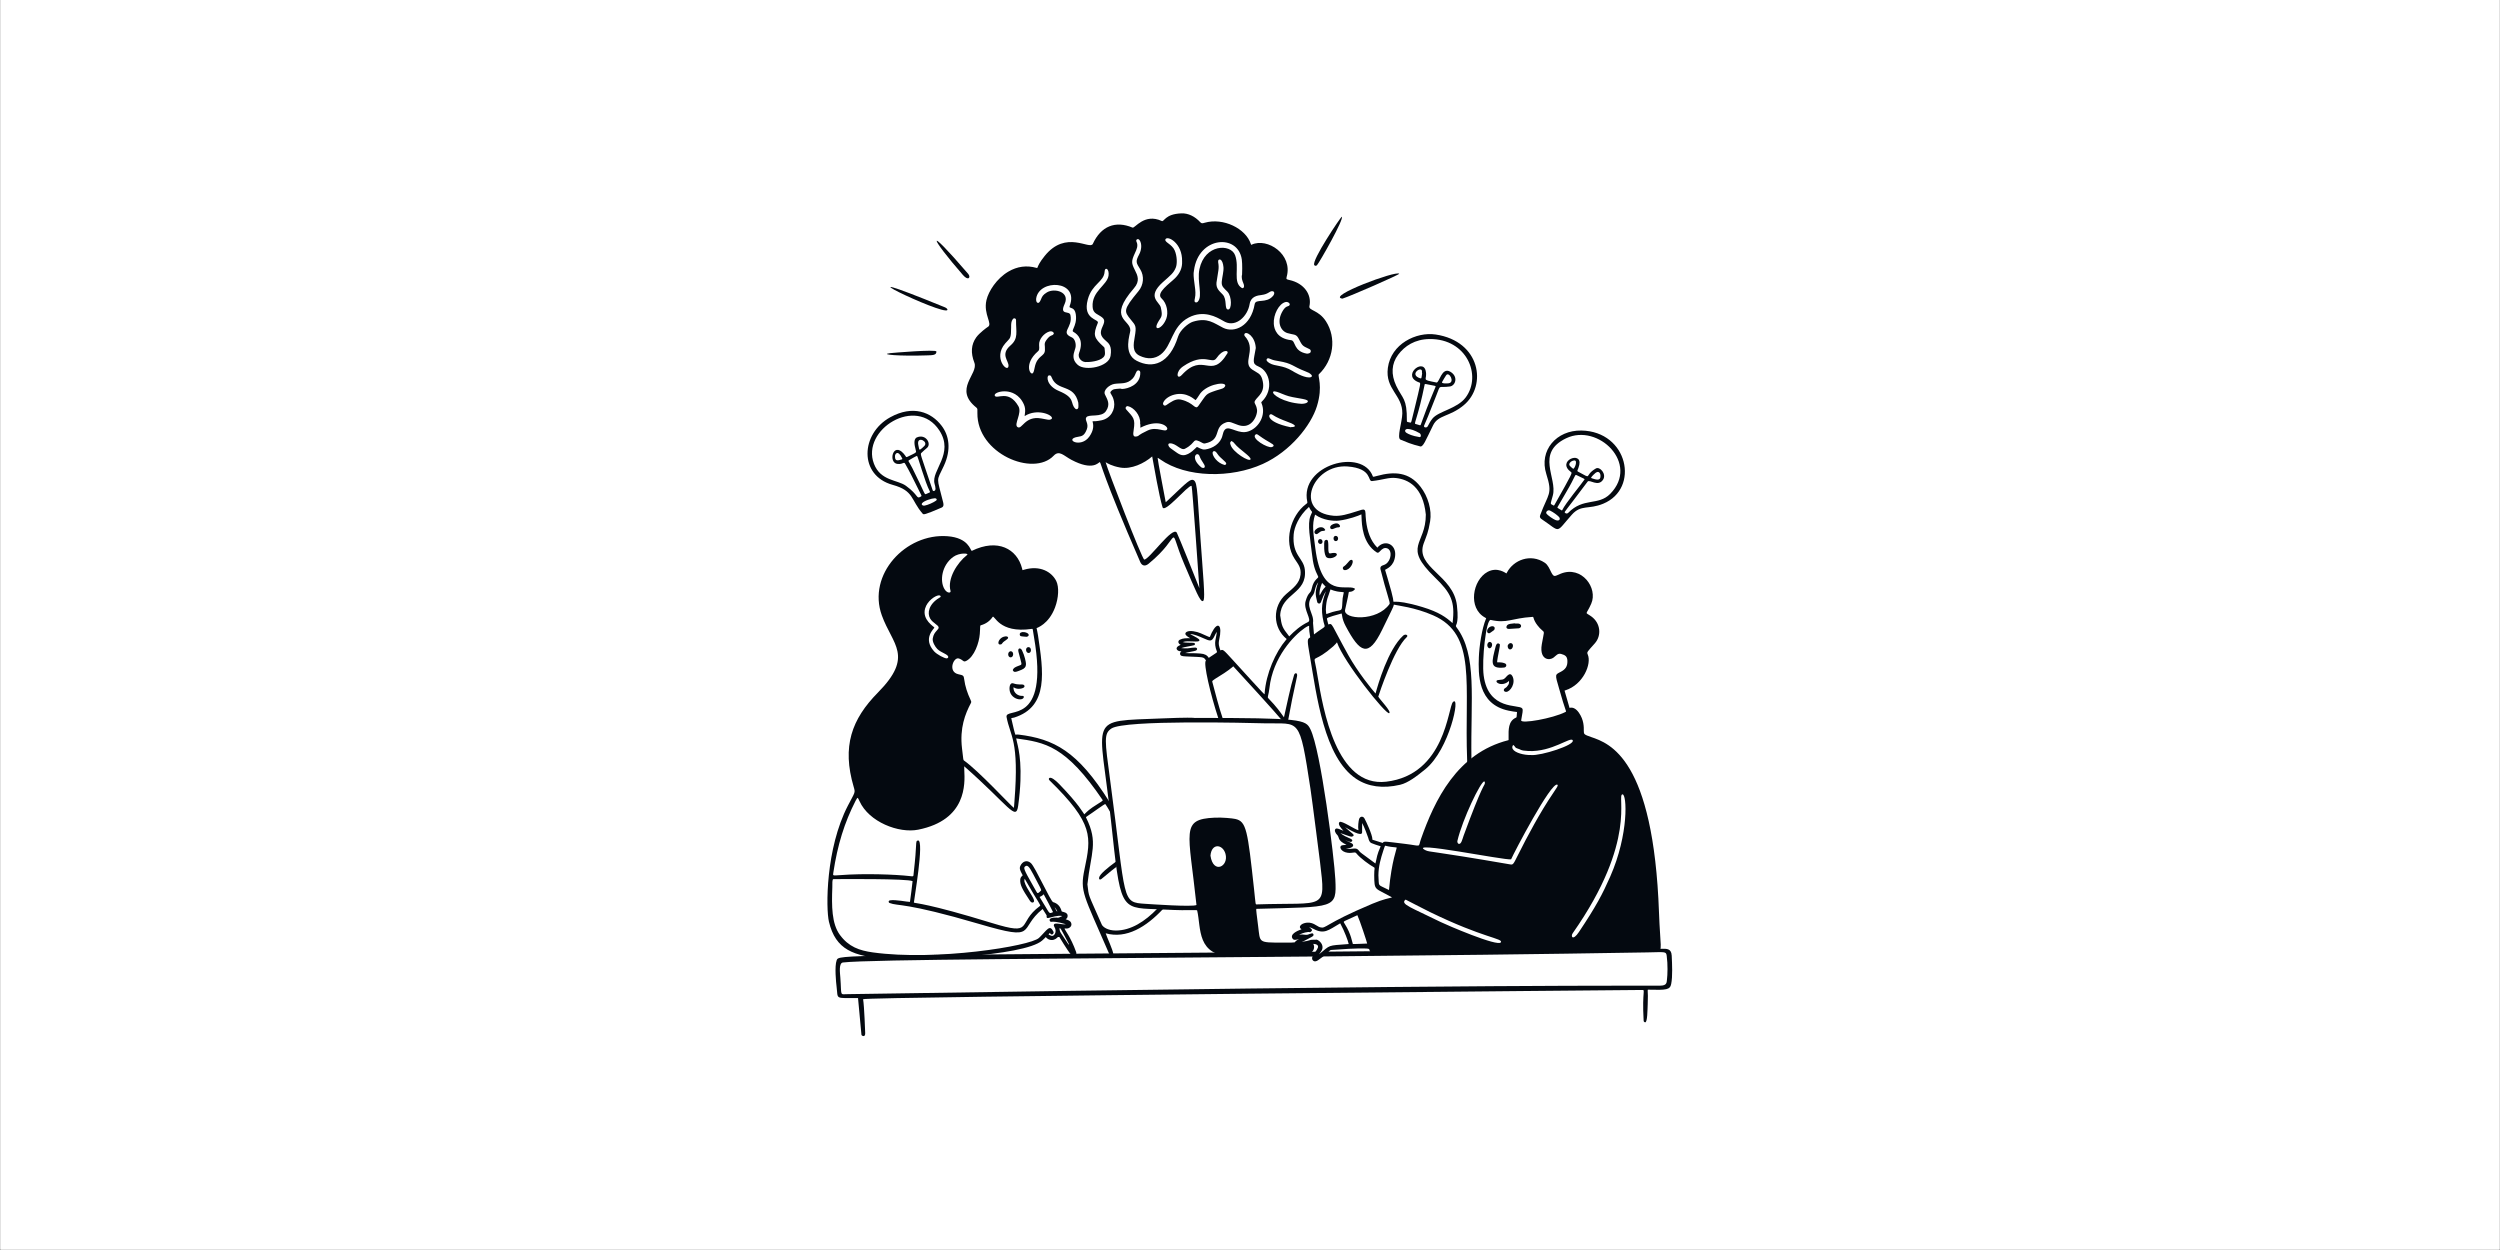 <svg version="1.2" preserveAspectRatio="xMidYMid meet" height="3456" viewBox="0 0 5184 2592" zoomAndPan="magnify" width="6912" xmlns:xlink="http://www.w3.org/1999/xlink" xmlns="http://www.w3.org/2000/svg"><rect x="0" y="0" width="5184" height="2592" fill="#808080" stroke="none"/><g id="4478ece393"><path d="M 1 0 L 5183 0 L 5183 2591 L 1 2591 Z M 1 0" style="stroke:none;fill-rule:nonzero;fill:#ffffff;fill-opacity:1;"></path><path d="M 1 0 L 5183 0 L 5183 2591 L 1 2591 Z M 1 0" style="stroke:none;fill-rule:nonzero;fill:#ffffff;fill-opacity:1;"></path><path d="M 2783.738 619.23 C 2799.023 614.688 2902.801 569.188 2901.438 567.641 C 2895.098 560.473 2748.93 615.211 2783.738 619.23 Z M 2783.738 619.23" style="stroke:none;fill-rule:nonzero;fill:#040910;fill-opacity:1;"></path><path d="M 2782.293 449.402 C 2781 448.684 2718.375 541.285 2725.367 549.836 C 2726.805 551.594 2729.227 551.641 2730.996 549.727 C 2736.148 544.152 2788.105 452.617 2782.293 449.402 Z M 2782.293 449.402" style="stroke:none;fill-rule:nonzero;fill:#040910;fill-opacity:1;"></path><path d="M 1959.344 637.234 C 1705.648 533.531 1957.676 655.754 1964.402 642.773 C 1965.562 640.523 1961.168 637.98 1959.344 637.234 Z M 1959.344 637.234" style="stroke:none;fill-rule:nonzero;fill:#040910;fill-opacity:1;"></path><path d="M 1996.891 570.422 C 2008.188 583.359 2013.652 574.891 2007.652 567.918 C 1915.301 460.445 1929.305 493 1996.891 570.422 Z M 1996.891 570.422" style="stroke:none;fill-rule:nonzero;fill:#040910;fill-opacity:1;"></path><path d="M 1845.902 732.277 C 1821.762 735.262 1866.582 738.789 1921.516 736.93 C 1933.012 736.543 1942.234 736.891 1941.691 728.867 C 1941.371 724.086 1851.277 731.602 1845.902 732.277 Z M 1845.902 732.277" style="stroke:none;fill-rule:nonzero;fill:#040910;fill-opacity:1;"></path><path d="M 1952.566 882.875 C 1967.879 902.98 1973.113 931.848 1957.09 966.18 C 1941.066 1000.508 1942.109 986.246 1955.836 1042.082 C 1956.996 1046.809 1956.832 1050.688 1952.309 1052.641 C 1916.648 1068.012 1915.074 1067.32 1913.215 1065.172 C 1888.207 1036.445 1895.641 1017.691 1851.137 1005.438 C 1780.312 985.941 1784.336 899.176 1846.098 865.184 C 1893.023 839.367 1930.914 854.449 1952.566 882.875 Z M 1812.254 961.727 C 1826.004 997.633 1860.824 994.512 1878.559 1007.355 C 1905.582 1026.926 1899.641 1035.449 1909.168 1029.855 C 1910.992 1028.785 1911.16 1028.27 1910.145 1026.234 C 1887.773 981.426 1888.012 981.215 1877.086 961.867 C 1874.016 956.438 1873.48 963.082 1861.355 962.051 C 1841.141 960.328 1851.285 915.371 1873.594 940.344 C 1879.648 947.113 1877.895 949.121 1881.961 947.113 C 1901.316 937.531 1900.535 939.266 1898.645 932.215 C 1896.414 923.867 1893.457 910.34 1901.355 906.961 C 1919.91 899.027 1932.461 920.809 1921.902 929 C 1918.043 931.996 1914.66 935.578 1910.957 938.805 C 1907.594 941.734 1908.172 939.68 1933.215 1014.32 C 1933.844 1016.184 1934.285 1018.035 1935.227 1018.109 C 1942.238 1018.652 1939.73 1009.762 1937.879 1002.969 C 1930.398 975.484 1979.398 941.105 1947.812 892.551 C 1900.277 819.473 1785.102 890.809 1812.246 961.719 Z M 1901.574 945.188 C 1898.285 946.238 1886.363 953.434 1886.105 953.59 C 1881.629 956.219 1884.023 955.047 1891.719 970.406 C 1919.109 1025.062 1916.484 1026.039 1920.363 1024.402 C 1928.113 1021.129 1929.281 1021.184 1927.984 1018.734 C 1917.754 999.285 1904.305 948.773 1901.566 945.199 Z M 1903.73 918.625 C 1903.234 918.719 1905.812 930.586 1905.852 930.77 C 1906.625 934.438 1909.961 931.23 1916.484 924.992 C 1925.801 916.09 1903.73 904.406 1903.73 918.625 Z M 1938.496 1033.172 C 1931.871 1033.375 1916.059 1038.352 1912.172 1043.344 C 1909.664 1046.559 1913.352 1049.086 1917.074 1048.477 C 1923.762 1047.371 1936.129 1041.805 1940.938 1038.168 C 1943.887 1035.938 1941.867 1033.062 1938.504 1033.172 Z M 1855.883 947.051 C 1855.883 956.652 1861.68 955.25 1870.266 952.531 C 1870.969 952.312 1871.355 951.664 1870.91 950.727 C 1861.816 931.277 1855.055 941.383 1855.883 947.051 Z M 1855.883 947.051" style="stroke:none;fill-rule:nonzero;fill:#040910;fill-opacity:1;"></path><path d="M 2977.074 693.641 C 2936.801 687.605 2884.43 713.055 2877.859 762.812 C 2871.973 807.48 2908.598 819.109 2907.84 857.355 C 2907.473 875.719 2895.863 908.098 2904.109 911.664 C 2932.277 923.824 2939.812 923.734 2944.199 925.492 C 2950.898 928.176 2955.699 914.121 2971.684 881.82 C 2982.574 859.797 3005.664 864.781 3035.148 840.281 C 3084.27 799.465 3069.852 707.547 2977.074 693.641 Z M 2942.348 906.125 C 2928.812 904.016 2920.832 900.301 2916.668 897.695 C 2911.352 894.359 2913.441 889.262 2919.461 889.477 C 2924.637 889.668 2933.207 892.074 2943.738 898.285 C 2947.094 900.266 2947.543 908.07 2942.348 906.125 Z M 2944.383 881.855 C 2941.203 880.898 2938.016 879.977 2934.82 878.98 C 2931.492 877.949 2940.672 864.34 2954.16 797.43 C 2954.566 795.348 2954.344 796.008 2973.582 799.695 C 2977.629 800.469 2977.223 801.113 2976.539 802.727 C 2943.445 881.469 2947.652 882.004 2944.383 881.855 Z M 2948.98 774.016 C 2947.488 783.801 2947.949 785.422 2944.898 784.445 C 2921.055 776.809 2947.395 758.656 2948.559 769.363 C 2948.906 772.625 2948.172 773.922 2948.98 774.016 Z M 3039.344 824.02 C 3021.883 847.57 2983.117 852.426 2970.504 867.785 C 2965.316 874.117 2963.676 878.418 2960.426 884.105 C 2958.25 887.926 2951.285 886.602 2953.082 882.41 C 2966.148 851.633 2953.414 882.5 2978.172 820.406 C 2988.195 795.262 2980.906 804.973 3006.469 801.426 C 3018.277 799.785 3024.516 780.621 3007.129 770.672 C 2989.32 760.48 2984.629 794.367 2978.688 793.191 C 2943.746 786.25 2961.301 789.383 2956.188 768.469 C 2949.84 742.496 2905.148 780.262 2943.23 793.227 C 2946.16 794.223 2946.254 793.98 2932.91 848.621 C 2926.027 876.805 2926.602 876.715 2924.121 876.215 C 2918.234 875.039 2917.277 875.352 2917.293 872.559 C 2917.645 825.301 2908.523 827.816 2895.273 800.09 C 2883.867 776.191 2885.508 753.801 2899.172 735.613 C 2912.809 717.449 2933.777 703.324 2964.609 703.031 C 3041.469 702.293 3073.148 778.383 3039.352 824.012 Z M 2990.277 792.176 C 2992.988 787.43 2995.633 782.629 2998.719 778.125 C 3004.66 769.445 3018.039 793.145 3003.5 794.848 C 2999.879 795.273 2988.344 795.566 2990.289 792.176 Z M 2990.277 792.176" style="stroke:none;fill-rule:nonzero;fill:#040910;fill-opacity:1;"></path><path d="M 3279.152 892.734 C 3375.898 894.43 3400.871 1012.887 3324.43 1044.488 C 3293.75 1057.168 3278.629 1045.688 3259.379 1067.246 C 3223.914 1106.977 3238.086 1104.141 3196.191 1076.109 C 3193.16 1074.086 3192.504 1071.402 3193.742 1068.105 C 3210.609 1022.672 3220.082 1025.812 3206.418 982.875 C 3190.801 933.773 3227.629 891.832 3279.145 892.746 Z M 3247.586 908.777 C 3183.293 939.598 3229.703 991.215 3219.953 1027.414 C 3214.324 1048.312 3214.176 1043.605 3220.969 1047.98 C 3222.258 1048.809 3222.691 1048.164 3223.27 1047.133 C 3260.855 980.758 3260.246 980.801 3257.785 979.004 C 3226.016 955.668 3281.254 934.188 3274.824 963.867 C 3272.445 974.852 3268.918 976.215 3272.281 978.027 C 3304.086 995.168 3282.93 986.801 3309.184 971.422 C 3317.344 966.641 3331.793 982.883 3324.117 994.695 C 3313.836 1010.535 3296.137 993.258 3292.09 998.668 C 3244.344 1062.504 3243.633 1061.203 3244.703 1062.777 C 3246.352 1065.191 3249.781 1065.535 3251.695 1063.551 C 3283.391 1030.898 3314.027 1049.371 3338.934 1024.051 C 3400.527 961.406 3313.883 877.008 3247.578 908.797 Z M 3285.871 993.969 C 3284.617 992.641 3286.23 993.258 3269.367 985.309 C 3265.066 983.281 3268.832 985.004 3246.629 1022.395 C 3246.52 1022.578 3229.703 1051.539 3229.609 1051.723 C 3228.91 1053.105 3230.07 1053.344 3238.105 1058.254 C 3238.77 1058.66 3239.102 1058.586 3239.449 1057.832 C 3246.086 1043.605 3279.707 1003.422 3285.871 993.969 Z M 3318.82 986.922 C 3319.133 984.652 3316.812 970.953 3304.105 984.562 C 3299.672 989.309 3297.977 990.965 3300.668 991.738 C 3307.809 993.805 3318.984 998.805 3318.82 986.922 Z M 3206.602 1064.789 C 3209.891 1069.328 3220.727 1076.352 3225.168 1078.223 C 3233.773 1081.832 3236.633 1075.926 3232.492 1071.688 C 3228.672 1067.762 3221.391 1062.336 3214.371 1058.855 C 3209 1056.191 3204.762 1062.234 3206.602 1064.789 Z M 3264.125 954.836 C 3260.688 955.242 3257.668 956.688 3255.484 959.473 C 3251.633 964.383 3256.117 967.285 3261.852 971.875 C 3264.504 974.004 3272.887 953.785 3264.117 954.836 Z M 3264.125 954.836" style="stroke:none;fill-rule:nonzero;fill:#040910;fill-opacity:1;"></path><path d="M 2111.863 1351.645 C 2118.637 1377.824 2119.668 1377.344 2115.789 1379.203 C 2111.164 1381.434 2105.027 1382.41 2101.617 1386.613 C 2100.707 1387.754 2099.766 1389.34 2100.465 1390.473 C 2101.637 1392.379 2102.891 1393.246 2104.824 1393.246 C 2108.695 1393.246 2116.047 1389.543 2118.184 1388.906 C 2124.727 1386.234 2127.426 1382.789 2127.5 1376.992 C 2127.555 1372.895 2124.461 1358.934 2119.215 1348.43 C 2116.297 1342.523 2109.727 1343.426 2111.863 1351.645 Z M 2111.863 1351.645" style="stroke:none;fill-rule:nonzero;fill:#040910;fill-opacity:1;"></path><path d="M 2121.84 1419.652 C 2119.93 1418.707 2111.031 1420.602 2101.336 1417.066 C 2093.727 1414.281 2092.004 1426.453 2094.188 1434.305 L 2094.215 1434.426 C 2097.184 1444.707 2107.152 1450.207 2115.094 1450.207 C 2122.051 1450.207 2123.996 1445.59 2122.574 1443.793 C 2121.902 1442.938 2120.844 1442.957 2119.617 1442.984 C 2111.344 1443.336 2102.527 1437.383 2101.641 1428.066 C 2101.496 1426.508 2101.668 1425.488 2101.844 1425 C 2107.641 1429.605 2116.789 1428.75 2121.195 1426.684 C 2125.496 1424.676 2125.359 1421.422 2121.84 1419.664 Z M 2121.84 1419.652" style="stroke:none;fill-rule:nonzero;fill:#040910;fill-opacity:1;"></path><path d="M 2087.488 1319.691 C 2084.273 1319.082 2077.359 1320.363 2072.754 1326.438 C 2068.902 1331.512 2069.105 1338.562 2076.484 1335.883 C 2077.121 1335.633 2077.418 1335.098 2077.664 1334.645 C 2081.121 1329.551 2084.789 1329.027 2089.469 1324.457 C 2091.285 1322.695 2090.656 1320.273 2087.488 1319.691 Z M 2087.488 1319.691" style="stroke:none;fill-rule:nonzero;fill:#040910;fill-opacity:1;"></path><path d="M 2123.191 1320.004 C 2128.461 1320.422 2127.695 1320.449 2128.449 1320.449 C 2130.145 1320.449 2132.543 1319.055 2132.957 1317.766 C 2135.277 1310.605 2112.512 1306.645 2114.695 1316.633 C 2115.301 1319.371 2116.98 1319.508 2123.191 1320.004 Z M 2123.191 1320.004" style="stroke:none;fill-rule:nonzero;fill:#040910;fill-opacity:1;"></path><path d="M 2096.598 1350.484 C 2088.867 1349.711 2088.582 1363.09 2095.73 1363.09 C 2102.164 1363.09 2102.688 1351.285 2096.598 1350.484 Z M 2096.598 1350.484" style="stroke:none;fill-rule:nonzero;fill:#040910;fill-opacity:1;"></path><path d="M 2132.176 1341.844 C 2125.375 1342.57 2126.695 1354.133 2133.078 1354.059 C 2139.723 1353.988 2139.242 1341.27 2132.176 1341.844 Z M 2132.176 1341.844" style="stroke:none;fill-rule:nonzero;fill:#040910;fill-opacity:1;"></path><path d="M 1963.203 1364.98 C 1963.191 1364.84 1963.172 1364.719 1963.164 1364.629 C 1963.164 1364.719 1963.184 1364.84 1963.203 1364.98 Z M 1963.203 1364.98" style="stroke:none;fill-rule:nonzero;fill:#040910;fill-opacity:1;"></path><path d="M 2279.16 1819.715 C 2279.012 1820.711 2278.715 1822.781 2280.152 1823.574 C 2281.996 1824.598 2284.18 1822.719 2291.441 1816.516 C 2300.25 1809 2308.293 1802.512 2315.988 1796.688 C 2315.527 1793.344 2315.074 1789.871 2314.613 1786.25 C 2297.715 1798.531 2280.164 1812.766 2279.16 1819.715 Z M 2279.16 1819.715" style="stroke:none;fill-rule:nonzero;fill:#040910;fill-opacity:1;"></path><path d="M 2400.008 1884.027 C 2374.035 1910.922 2344.992 1929.516 2313.84 1929.543 C 2296.574 1929.555 2286.723 1921.934 2284.613 1917.133 C 2254.75 1849.18 2258.309 1861.492 2254.863 1833.699 C 2261.992 1768.191 2277.941 1747.293 2252.254 1695.695 C 2251.582 1694.34 2251.555 1694.285 2255.074 1692.027 C 2265.301 1685.469 2289.754 1667.242 2291.93 1667.242 C 2292.484 1667.527 2297.07 1675.027 2303.402 1685.816 C 2302.5 1677.875 2301.586 1670.266 2300.703 1662.984 C 2234.277 1556.793 2185.121 1532.305 2112.352 1523.246 C 2109.199 1522.859 2107.457 1523.266 2105.652 1523.559 C 2104.453 1522.445 2099.719 1501.457 2097.719 1492.676 C 2096.41 1486.926 2096.797 1489.891 2103.109 1487.902 C 2175.16 1465.207 2163.477 1391.992 2152.367 1317.277 C 2152.293 1316.77 2149.824 1302.738 2149.336 1302.574 C 2150.258 1301.816 2174.59 1294.648 2187.746 1259.559 C 2195.211 1239.668 2196.27 1217.23 2190.336 1205.004 C 2181.18 1186.16 2156.918 1171.465 2123.508 1181.379 C 2122.18 1181.766 2120.809 1182.219 2120.246 1182.293 C 2120.098 1181.867 2119.547 1179.398 2119.418 1178.891 C 2109.172 1138.352 2069 1115.785 2015.023 1142.34 C 2011.863 1141.16 2008.867 1115.188 1964.523 1111.879 C 1877.949 1105.402 1798.008 1191.359 1828.57 1276.109 C 1850.664 1337.383 1895.52 1360.004 1820.617 1435.926 C 1765.926 1491.375 1745.449 1547.637 1770.254 1631.832 C 1773.93 1644.309 1773.211 1641.672 1758.25 1670.484 C 1711.949 1759.656 1712.41 1883.98 1718.887 1911.281 C 1732.734 1969.57 1769.719 1982.875 1837.555 1988.07 C 1892.836 1992.32 2123.453 1983.328 2161 1950.32 C 2169.559 1942.793 2168.047 1942.527 2168.812 1943.449 C 2171.754 1947.09 2176.23 1949.254 2180.801 1949.242 C 2187.066 1949.227 2191.562 1945.742 2195.461 1940.953 C 2196.715 1942.73 2213.281 1970.953 2220.586 1979.078 C 2225.84 1984.922 2233.918 1980.996 2231.57 1974.391 C 2219.949 1941.918 2207.336 1928.016 2207.477 1925.453 C 2207.594 1925.371 2208.211 1925.113 2210.93 1925.363 C 2216.93 1925.961 2223.785 1920.645 2221.215 1913.938 C 2219.223 1908.793 2214.516 1907.918 2209.777 1906.207 C 2211.098 1905.273 2212.91 1903.883 2213.484 1901.555 C 2216.109 1890.902 2202.621 1891.352 2201.457 1889.723 C 2198.805 1879.539 2192.805 1873.109 2183.648 1870.621 C 2178.184 1868.246 2146.719 1797.98 2137.727 1789.762 C 2129.652 1782.406 2120.172 1785.871 2115.715 1795.668 C 2113.234 1801.055 2115.77 1805.746 2119.566 1812.852 C 2120.875 1815.301 2121.086 1814.805 2119.555 1816.25 C 2118.055 1817.66 2115.785 1819.789 2115.547 1824.09 C 2114.984 1834.383 2118.754 1842.574 2135.68 1867.949 C 2139.301 1873.375 2143.504 1871.781 2144.148 1868.992 C 2145.633 1862.641 2128.512 1843.68 2124.355 1828.477 C 2123.812 1826.504 2124.266 1823.656 2124.781 1822.121 C 2155.777 1876.711 2159.047 1876.758 2156.32 1878.75 C 2106.832 1915.004 2146.48 1941.523 2056.328 1913.816 C 1922.082 1872.586 1898.668 1873.434 1895.039 1871.645 C 1894.699 1869.203 1917.375 1740.641 1903.527 1742.797 C 1900.051 1743.332 1899.969 1745.312 1899.508 1754.488 C 1898.023 1783.973 1895.492 1799.676 1894.559 1810.934 C 1893.98 1817.953 1894.688 1817.586 1886.074 1816.609 C 1857.953 1813.375 1792.949 1810.723 1742.043 1814.684 C 1733.879 1815.32 1728.941 1815.707 1727.926 1814.609 C 1727.355 1814 1727.594 1812.031 1727.98 1809.531 C 1736.715 1751.855 1750.961 1705.875 1774.18 1660.441 C 1776.961 1654.996 1777.957 1654.379 1778.254 1654.359 C 1779.211 1654.473 1781.469 1659.477 1782.316 1661.355 C 1801.758 1704.465 1863.723 1728.516 1904.031 1720.398 C 2004.75 1700.156 2000.973 1625.293 1999.555 1597.105 C 1999.387 1593.871 1999.223 1590.555 1999.379 1588.953 C 2092.363 1670.781 2106.793 1703.84 2111.316 1670.668 C 2122.023 1592.359 2112.699 1554.637 2108.719 1538.531 C 2107.855 1535.039 2107.043 1531.742 2107.145 1531.215 C 2107.145 1531.215 2107.246 1531.188 2107.551 1531.227 C 2166.758 1539.535 2209.531 1545.543 2286.734 1659.402 C 2286.43 1660.812 2281.637 1663.77 2276.996 1666.625 C 2257.855 1678.43 2255.02 1682.223 2248.387 1688.582 C 2245.668 1685.395 2238.113 1668.883 2196.309 1625.75 C 2187.48 1616.648 2180.32 1611.914 2176.801 1612.891 C 2174.711 1613.434 2174 1615.938 2176.184 1618.066 C 2268.562 1708.145 2262.785 1735.766 2248.836 1802.512 C 2239.09 1849.133 2246.578 1854.434 2299.145 1975.957 C 2302.441 1983.574 2308.949 1984.496 2308.625 1978.961 C 2308.09 1969.949 2295.367 1944.055 2292.777 1935.266 C 2335.734 1947.402 2376.977 1922.109 2411.988 1884.543 C 2407.797 1884.352 2403.805 1884.195 2400.008 1884.066 Z M 2216.191 1957.012 C 2216.781 1958.125 2216.672 1958.484 2216.672 1958.484 C 2216.172 1959.617 2215.867 1958.945 2199.992 1934.891 C 2196.758 1929.996 2197.984 1929.406 2196.613 1925.086 C 2197.34 1925.086 2197.848 1925.133 2198.684 1925.094 C 2199.789 1925.656 2204.617 1935.211 2216.191 1957.012 Z M 2192.566 1889.785 C 2191.094 1890.461 2190.52 1888.883 2186.801 1880.949 C 2188.078 1882.285 2190.004 1884.855 2192.566 1889.785 Z M 2151.723 1851.879 C 2150.414 1851.762 2150.191 1850.867 2141.68 1835.84 C 2122.395 1801.82 2120.801 1798.551 2127.543 1795.566 C 2133.191 1793.078 2138.914 1806.16 2150.055 1827.262 C 2160.152 1846.379 2159.637 1845.523 2158.254 1847.023 C 2154.41 1851.207 2152.605 1851.965 2151.723 1851.879 Z M 2156.172 1860.773 C 2155.84 1860.238 2155.656 1859.887 2155.656 1859.887 C 2156.797 1859.105 2160.246 1858.652 2164.18 1854.387 C 2165.305 1855.688 2182.863 1889.41 2183.594 1891.336 C 2173.707 1895.582 2178.359 1895.895 2156.164 1860.781 Z M 1728.195 1822.996 C 1740.219 1822.867 1882.914 1821.633 1892.32 1827.188 C 1891.695 1832.734 1887.742 1866.152 1886.902 1870.188 C 1882.113 1870.445 1856.535 1864.836 1845.348 1867.008 C 1841.977 1867.656 1841.93 1871.387 1844.648 1872.438 C 1862.93 1879.531 1874.988 1870.289 2030.938 1916.055 C 2154.957 1952.441 2109.652 1927.039 2161.984 1884.883 C 2162.43 1885.457 2163.191 1886.719 2164.113 1888.23 C 2170.867 1899.359 2170.59 1897.516 2170.262 1899.785 C 2169.715 1903.414 2171.539 1904.281 2175.07 1903.266 C 2194.363 1897.672 2200.73 1898.789 2202.621 1899.57 C 2189.156 1905.625 2198.711 1901.766 2184.387 1902.961 C 2179.75 1903.348 2174.812 1905.562 2176.875 1909.484 C 2177.973 1911.578 2179.004 1911.598 2180.93 1911.422 C 2183.805 1911.164 2190.484 1910.574 2210.223 1916.48 C 2202.602 1918.062 2188.559 1912.445 2185.676 1916.793 C 2184.402 1918.711 2185.961 1921.309 2186.469 1922.164 C 2192.926 1932.934 2185.188 1942.434 2180.32 1940.527 L 2179.031 1940.012 C 2176.914 1939.184 2174.508 1938.234 2174.305 1937.699 C 2174.305 1937.598 2174.371 1936.98 2176.496 1934.945 C 2176.664 1934.789 2176.766 1934.73 2176.766 1934.73 C 2177.77 1934.918 2179.816 1939.57 2182.93 1937.027 C 2185.344 1935.062 2185.039 1933.062 2184.355 1931.738 C 2176.297 1915.707 2171.281 1928.855 2154.395 1944.867 C 2136.426 1961.887 1940.844 1993.121 1809.902 1974.906 C 1782.039 1971.027 1759.75 1963.359 1741.57 1938.555 C 1724.48 1915.254 1724.406 1878.629 1725.91 1839.977 C 1726.184 1832.66 1725.18 1823.023 1728.195 1822.996 Z M 1966.199 1362.98 C 1965.922 1364.25 1964.77 1365.117 1963.215 1365.246 C 1958.488 1365.375 1942.84 1357.184 1936.844 1350.504 C 1912.426 1323.367 1937.727 1303.145 1937.523 1301.309 C 1937.332 1299.68 1911.551 1285.543 1918.312 1261.699 C 1922.707 1246.199 1938.898 1235.316 1946.25 1234.543 C 1949.633 1234.211 1950.941 1236.082 1950.543 1237.309 C 1950.27 1238.137 1949.32 1238.895 1947.355 1239.824 C 1926.211 1252.688 1922.055 1271.125 1928.855 1282.707 C 1934.383 1292.133 1945.727 1295.82 1946.359 1300.895 C 1946.656 1303.219 1944.906 1304.828 1942.398 1307.676 C 1938.703 1311.898 1935.508 1315.547 1934.16 1324.043 C 1933.066 1330.914 1938.973 1341.086 1943.652 1345.785 C 1951.863 1354.023 1967.535 1356.918 1966.188 1362.98 Z M 1971.035 1225.367 C 1972.309 1229.93 1963.969 1231.051 1958.23 1221.176 C 1948.488 1204.434 1952.691 1172.324 1976.426 1154.926 C 1989.316 1145.48 2010.203 1146.992 2005.367 1150.77 C 1984.562 1167.035 1964.004 1200.242 1971.027 1225.359 Z M 2103.598 1661.301 C 2102.914 1669.879 2102.73 1673.785 2102.316 1675.23 C 2094.133 1668.789 2029.426 1598.562 1998.879 1576.953 C 1997.324 1575.859 1997.699 1575.977 1994.871 1552.223 C 1989.777 1509.434 2001.379 1480.375 2013.391 1457.578 C 2014.555 1455.367 2013.797 1453.781 2012.141 1450.309 C 2006.281 1438.082 2001.184 1423.137 1999.352 1408.57 C 1998.363 1400.711 1997.562 1400.352 1987.297 1398.102 C 1965.832 1393.395 1976.133 1365.152 1986.367 1365.152 C 1987.973 1365.152 1992.09 1366.379 1996.125 1369.633 C 1998.328 1371.41 1999.848 1372.387 2003.441 1370.57 C 2020.664 1361.773 2030.336 1332.461 2031.711 1314.457 C 2033.008 1297.441 2031.684 1297.211 2034.098 1296.5 C 2044.473 1293.523 2052.598 1287.734 2058.246 1279.305 C 2062.172 1273.418 2070.324 1314.219 2139.496 1304.082 C 2142.156 1303.695 2141.164 1304.195 2144.23 1321.996 C 2176.508 1509.129 2083.141 1464.887 2087.215 1486.926 C 2094.566 1526.848 2113.715 1533.953 2103.578 1661.281 Z M 2103.598 1661.301" style="stroke:none;fill-rule:nonzero;fill:#040910;fill-opacity:1;"></path><path d="M 2758.289 1147.582 C 2752.07 1148.465 2755.855 1131.254 2753.617 1121.945 C 2752.723 1118.242 2748.152 1118.785 2746.34 1122.059 C 2745.555 1123.469 2744.246 1151.789 2751.312 1156.031 C 2759.504 1160.969 2775.723 1152.898 2771.391 1147.996 C 2769.797 1146.16 2765.504 1146.023 2758.289 1147.582 Z M 2758.289 1147.582" style="stroke:none;fill-rule:nonzero;fill:#040910;fill-opacity:1;"></path><path d="M 2804.176 1161.707 C 2803.172 1160.613 2801.605 1160.723 2800.469 1161.238 C 2796.879 1162.852 2792.84 1170.711 2786.254 1174.793 C 2783.113 1176.746 2784.363 1182.238 2788.688 1182.238 C 2799.77 1182.238 2807.805 1165.605 2804.176 1161.707 Z M 2804.176 1161.707" style="stroke:none;fill-rule:nonzero;fill:#040910;fill-opacity:1;"></path><path d="M 2747.711 1098.18 C 2740.203 1085.418 2719.359 1100.762 2727.449 1106.852 C 2732.203 1110.461 2735.504 1100.953 2743.316 1100.898 C 2745.668 1100.879 2748.844 1100.117 2747.723 1098.172 Z M 2747.711 1098.18" style="stroke:none;fill-rule:nonzero;fill:#040910;fill-opacity:1;"></path><path d="M 2769.852 1085.305 C 2760.711 1087 2758.742 1090.785 2758.316 1092.332 C 2757.902 1093.863 2758.316 1095.355 2759.414 1096.324 C 2763.152 1099.594 2767.715 1093.449 2776.109 1093.449 C 2781.961 1092.977 2776.875 1084.031 2769.852 1085.305 Z M 2769.852 1085.305" style="stroke:none;fill-rule:nonzero;fill:#040910;fill-opacity:1;"></path><path d="M 2765.207 1116.68 C 2765.43 1124.051 2774.699 1123.781 2774.672 1116.559 C 2774.652 1109.668 2764.988 1109.105 2765.207 1116.68 Z M 2765.207 1116.68" style="stroke:none;fill-rule:nonzero;fill:#040910;fill-opacity:1;"></path><path d="M 2737.75 1117.883 C 2732.996 1117.539 2731.375 1124.504 2735.355 1127.121 C 2736.828 1128.098 2738.637 1128.172 2740.02 1127.473 C 2743.953 1125.473 2742.883 1118.176 2737.75 1117.883 Z M 2737.75 1117.883" style="stroke:none;fill-rule:nonzero;fill:#040910;fill-opacity:1;"></path><path d="M 2683.426 1399.457 C 2676.02 1423.516 2667.66 1464.441 2662.418 1487.434 C 2654.523 1476.355 2647.648 1466.168 2629.781 1447.637 C 2627.508 1445.277 2630.648 1441.758 2632.316 1426.676 C 2639.348 1362.941 2683.141 1317.488 2705.309 1302.359 C 2710.809 1298.602 2713.621 1297.672 2714.613 1297.578 C 2714.312 1316.367 2718.531 1321.195 2715.914 1322.438 C 2710.156 1325.176 2710.922 1329.672 2715.914 1358.898 C 2730.188 1442.273 2745.5 1570.488 2812.125 1614.945 C 2836.867 1631.453 2867.52 1635.629 2903.215 1627.328 C 2919.836 1623.477 2938.266 1609.23 2955.699 1594.969 C 3005.582 1554.242 3029.438 1439.641 3012.879 1455.699 C 3002.43 1465.797 2997.465 1606.367 2874.477 1620.922 C 2770.883 1633.195 2743.613 1470.734 2731.93 1401.375 C 2729.625 1387.672 2728.859 1383.184 2726.973 1374.543 C 2723.598 1359.156 2726.527 1373.688 2764.848 1340.055 C 2768.82 1336.57 2771.125 1333.328 2772.352 1331.91 C 2785.887 1371.934 2874.156 1482.953 2880.742 1478.824 C 2885.848 1475.547 2860.648 1450.078 2858.004 1444.43 C 2860.086 1437.879 2890.215 1346.145 2916.961 1321.195 C 2921.191 1317.258 2914.402 1313.656 2909.609 1318.016 C 2878.293 1346.633 2857.293 1419.523 2852.344 1438.09 C 2844.816 1429.828 2814.918 1392.77 2796.047 1358.824 C 2759.102 1292.324 2763.441 1291.828 2754.492 1294.895 C 2753.949 1293.742 2753.082 1289.598 2751.664 1283.887 C 2751.055 1281.453 2750.855 1280.633 2781.555 1272.211 C 2781.812 1272.137 2781.969 1272.117 2781.969 1272.117 C 2783.129 1273.512 2782.145 1282.715 2790.254 1298.02 C 2820.012 1354.246 2837.547 1364.344 2865.844 1306.266 C 2888.871 1259.016 2888.871 1259.715 2890.195 1254.262 C 2890.352 1253.617 2890.195 1253.711 2891.008 1253.93 C 2896.93 1255.562 2933.5 1259.172 2971.824 1275.969 C 3063.344 1316.051 3036.164 1418.281 3042.281 1576.512 C 3042.348 1578.234 3042.41 1579.93 3042.477 1581.598 C 3045.312 1579.082 3048.207 1576.633 3051.172 1574.266 C 3049.156 1447.746 3063.805 1358.16 3019.883 1300.297 C 3015.801 1294.914 3026.137 1299.855 3021.125 1255.598 C 3013.996 1192.539 2934.027 1176.617 2952.094 1127.074 C 2958.027 1110.766 2961.586 1104.895 2965.52 1080.828 C 2969.309 1057.699 2961.375 1029.508 2945.324 1008.988 C 2922.004 979.18 2891.902 976.801 2855.035 986.977 C 2851.738 987.887 2847.629 989 2846.984 988.43 C 2825.258 927.59 2694.492 964.031 2710.766 1040.387 C 2711.297 1042.902 2710.793 1043.281 2707.953 1045.418 C 2675.934 1069.57 2661.258 1123.156 2684.449 1158.668 C 2692.172 1170.48 2698.324 1176.93 2696.777 1191.707 C 2694.852 1210.09 2680.801 1219.855 2667.035 1231.824 C 2637.855 1257.117 2639.016 1301.828 2668.094 1325.09 C 2667.836 1325.469 2667.293 1326.098 2666.73 1326.758 C 2645.004 1352.234 2625.25 1396.562 2622.336 1437.676 C 2622.09 1441.113 2629.109 1448.262 2556.238 1368.426 C 2535.645 1345.879 2536.289 1346.531 2530.625 1348.68 C 2528.109 1340.855 2525.805 1336.129 2528.383 1325.074 C 2531.094 1313.445 2531.777 1299.93 2526.855 1297.707 C 2520.711 1294.922 2512.391 1311.574 2509.984 1317.996 C 2509.461 1319.406 2508.973 1320.742 2508.574 1320.898 C 2507.359 1321.387 2501.672 1318.191 2489.852 1313.18 C 2480.84 1309.363 2467.887 1306.895 2461.641 1309.797 C 2459.297 1310.883 2458.074 1312.266 2458 1313.914 C 2457.844 1317.25 2462.605 1320.234 2467.949 1323.352 C 2459.066 1323.543 2453.824 1322.973 2446.52 1326.539 C 2442.52 1328.473 2441.793 1333.984 2448.316 1337.098 C 2441.516 1339.688 2436.605 1344.387 2442.207 1348.715 C 2444.539 1350.523 2448.094 1350.367 2449.844 1350.633 C 2448.336 1351.758 2446.289 1353.656 2447.098 1356.594 C 2448.113 1360.262 2451.293 1360.758 2459.438 1361.156 C 2496.543 1362.941 2495.168 1361.645 2500.293 1368.875 C 2500.816 1369.621 2500.613 1369.824 2500.43 1370 C 2494.938 1375.309 2509.66 1438.766 2526.551 1490.121 C 2529.602 1490.121 2532.605 1490.141 2535.555 1490.148 C 2527.113 1465.328 2520.582 1439.086 2513.707 1413.418 C 2513.375 1412.18 2515.398 1410.238 2519.77 1407.582 C 2531.676 1400.371 2545.809 1391.516 2555.438 1383.324 C 2556.367 1382.539 2557.242 1381.785 2557.188 1381.656 C 2557.324 1381.738 2557.695 1382.137 2558.043 1382.512 C 2649.629 1482.051 2653.758 1488.695 2657.379 1492.621 C 2662.398 1492.922 2666.953 1493.254 2671.09 1493.625 C 2675.934 1466.516 2681.926 1436.461 2689.367 1403.207 C 2691.422 1394.004 2684.91 1394.703 2683.445 1399.43 Z M 2724.668 1315.5 C 2724.398 1313.832 2723.359 1299.117 2722.676 1291.617 C 2725.801 1271.961 2703.734 1256.676 2721.785 1234.969 C 2727.781 1227.754 2725.367 1217.922 2733.504 1207.398 C 2724.457 1230.934 2729.578 1237.934 2731.301 1248.043 C 2731.613 1249.84 2733.137 1251.277 2734.922 1251.461 C 2738.379 1251.867 2739.309 1248.164 2740.238 1245.637 C 2742.109 1240.57 2745.234 1232.066 2749.555 1226.094 C 2742.203 1245.102 2737.945 1261.395 2744.531 1289.605 C 2747.867 1303.926 2751.672 1295.09 2724.66 1315.52 Z M 2741.445 1208.707 C 2745.785 1213.473 2747.922 1215.453 2748.855 1216.449 C 2742.938 1221.84 2739.688 1228.535 2736.332 1234.914 C 2735.336 1228.141 2737.023 1219.516 2741.445 1208.707 Z M 2785.828 1231.613 C 2784.062 1238.91 2783.875 1242.266 2783.535 1248.852 C 2782.32 1272.523 2783.352 1260.922 2753.59 1272.238 C 2753.211 1272.387 2750.789 1273.383 2750.336 1273.371 C 2749.941 1272.91 2749.738 1270.219 2749.508 1267.105 L 2749.277 1264.23 C 2750.18 1240.91 2754.043 1238.922 2758.871 1222.262 C 2761.109 1222.629 2766.969 1226.621 2782.496 1227.605 C 2784.844 1227.754 2786.152 1227.965 2786.383 1228.234 C 2786.566 1228.574 2786.172 1230.195 2785.82 1231.625 Z M 2881.406 1252.391 C 2855.402 1289.59 2784.836 1284.668 2789.176 1264.609 C 2795.312 1236.293 2796.305 1232.988 2796.75 1228.332 C 2796.996 1225.707 2802.801 1229.477 2809.234 1222.281 C 2809.832 1221.609 2809.648 1220.539 2808.836 1220.133 C 2790.383 1210.633 2740.93 1242.719 2727.523 1137.438 C 2723.414 1105.18 2719.914 1088.688 2726.953 1067.117 C 2727.074 1067.184 2727.23 1067.285 2727.434 1067.43 C 2743.336 1078.82 2765.449 1080.902 2776.441 1079.547 C 2797.41 1076.91 2817.203 1069.355 2823.008 1066.582 C 2823.145 1067.855 2823.219 1070.027 2823.293 1072.148 C 2823.848 1088.336 2825.117 1126.27 2854.742 1145.465 C 2857.543 1147.289 2859.43 1145.281 2861.422 1143.141 C 2865.789 1138.469 2870.293 1134.805 2876.375 1137.016 C 2885.598 1140.352 2884.871 1154.152 2879.996 1162.555 C 2873.594 1173.574 2866.047 1170.57 2863.105 1175.344 C 2862.277 1176.699 2862.059 1178.34 2862.488 1180.09 C 2874.531 1228.637 2883.426 1250.051 2881.398 1252.402 Z M 2794.566 967.285 C 2846.484 971.367 2835.363 998.602 2845.039 997.551 C 2868.746 994.906 2879.25 989.602 2894.527 991.215 C 2919.734 993.941 2950.973 1009.348 2956.59 1067.09 C 2956.656 1130.648 2907.434 1131.301 2975.215 1197.09 C 3008.355 1229.266 3017.863 1246.699 3011.996 1292.074 C 2998.867 1280.219 2984.215 1269.242 2949.277 1258.703 C 2916.012 1248.66 2900.855 1247.691 2893.992 1247.691 C 2893.66 1247.691 2889.801 1247.738 2889.477 1247.793 C 2888.594 1245.535 2891.734 1247.168 2877.113 1198.445 L 2872.082 1181.621 C 2874.809 1179.352 2890.398 1175.059 2892.941 1152.992 C 2895.816 1128.004 2870.91 1117.621 2856.086 1135.641 C 2841.297 1120.852 2835.199 1100.75 2832.664 1079.988 C 2830.934 1065.719 2832.461 1059.598 2829.254 1057.332 C 2826.703 1055.516 2822.723 1057.277 2811.535 1060.824 C 2794.758 1066.141 2780.254 1070.711 2765.641 1069.496 C 2681.27 1062.363 2721.066 961.57 2794.582 967.273 Z M 2654.605 1275.969 C 2656.688 1230.039 2711.051 1231.754 2705.75 1181.434 C 2703.105 1156.465 2679.059 1152.336 2682.57 1108.094 C 2683.711 1093.727 2692.703 1070.223 2714.273 1051.16 C 2721.625 1066.602 2722.75 1056.355 2717.359 1069.789 C 2710.617 1086.613 2717.305 1119.582 2720.152 1145.812 C 2722.945 1171.52 2726.316 1181.5 2733.32 1195.441 C 2735.199 1199.18 2724.254 1200.242 2720.062 1220.328 C 2717.547 1232.387 2713.297 1225.828 2707.301 1246.57 C 2702.215 1264.102 2721.285 1285.645 2712.402 1289.855 C 2696.363 1297.469 2684.227 1308.508 2673.336 1319.617 C 2658.199 1300.602 2657.773 1297.828 2654.613 1275.953 Z M 2506.457 1364.16 C 2503.168 1358.547 2497.98 1355.848 2489.215 1355.176 C 2483.145 1354.695 2476.383 1354.418 2471.168 1354.418 C 2468.594 1354.418 2461.777 1354.641 2457.539 1354.133 C 2462.809 1352.375 2475.562 1350.668 2479.273 1349.215 C 2483.965 1347.398 2482.812 1342.652 2478.344 1342.836 C 2467.461 1343.031 2467.738 1344.754 2456.34 1344.441 C 2452.609 1344.348 2450.453 1344.129 2449.219 1343.926 C 2455.742 1341.344 2470.289 1339.723 2476.262 1337.824 C 2478.609 1337.043 2478.41 1333.734 2476.023 1333.152 C 2471.277 1332.094 2460.145 1333.641 2452.473 1331.383 C 2464.605 1327.145 2485.824 1333.227 2487.105 1328.078 C 2487.578 1326.18 2485.336 1324.621 2481.863 1322.445 C 2478.738 1320.492 2471.266 1316.727 2467.988 1315.02 C 2474.227 1313.961 2488.488 1320.449 2495.508 1323.48 C 2508.871 1329.258 2512.336 1331.531 2518.371 1318.926 C 2519.586 1316.375 2521.031 1313.363 2523.141 1310.027 C 2522.441 1323.895 2515.715 1331.773 2523.262 1350.66 C 2524.293 1353.25 2523.742 1352.512 2506.465 1364.148 Z M 2506.457 1364.16" style="stroke:none;fill-rule:nonzero;fill:#040910;fill-opacity:1;"></path><path d="M 3466.418 1981.336 C 3465.707 1966.07 3454.66 1967.516 3446.637 1967.359 C 3416.801 1966.805 2831.43 1972.621 2761.402 1973.246 C 2757.258 1973.281 2753.129 1973.32 2749.02 1973.355 C 2746.918 1976.074 2743.695 1980.047 2740.379 1983.297 C 2958.48 1981.328 3191.18 1978.746 3415.215 1974.906 C 3452.816 1974.262 3454.836 1972.508 3456.09 1981.934 C 3458.504 2000.105 3457.941 2020.617 3456.551 2032.066 C 3455.922 2037.254 3456.273 2043.586 3443.559 2043.809 C 3391.324 2044.719 3125.629 2040.02 1758.383 2061.469 C 1740.422 2061.754 1745.527 2066.418 1742.516 2026.863 C 1741.797 2017.41 1738.902 1996.863 1747.988 1995.801 C 1803.836 1989.305 2224.719 1987.914 2725.895 1983.418 C 2726.281 1981.172 2728.105 1978.039 2731.902 1973.496 C 1735.457 1982.32 1739.52 1978.949 1734.914 1991.23 C 1730.262 2003.633 1733.641 2037.117 1734.82 2046.793 C 1738.02 2072.988 1730.52 2069.383 1779.195 2069.531 C 1780.062 2078.258 1786.207 2144.754 1786.289 2145.695 C 1786.465 2147.711 1794.195 2152.016 1794.086 2142.59 C 1794.086 2142.312 1792.188 2086.062 1789.711 2072 C 1788.797 2066.797 3404.621 2052.809 3404.805 2052.809 C 3412.793 2052.809 3404.73 2052.809 3408.203 2115.555 C 3408.316 2117.492 3408.434 2119.418 3411.375 2119.879 C 3416.266 2120.641 3416.176 2092.816 3416.691 2082.312 C 3418.145 2052.633 3414.828 2052.117 3418.145 2052.199 C 3455.766 2053.234 3462.926 2052.367 3465.348 2040.48 C 3468.527 2024.824 3467.32 1999.93 3466.453 1981.316 Z M 3466.418 1981.336" style="stroke:none;fill-rule:nonzero;fill:#040910;fill-opacity:1;"></path><path d="M 2734.746 776.168 C 2765.449 746.879 2771.641 700.645 2749.473 666.23 L 2749.352 666.074 C 2734.055 642.449 2713.168 644.207 2715.203 634.984 C 2720.457 611.34 2704.637 587.422 2673.648 580.594 C 2668.215 579.398 2666.582 579.141 2667.992 574.219 C 2681.344 527.551 2628.199 492.141 2595.469 507.324 C 2594.281 507.867 2594.355 507.969 2593.555 505.512 C 2583.16 473.961 2536.723 450.844 2498.172 461.863 C 2493.512 463.207 2491.594 463.754 2488.941 460.859 C 2477.633 448.512 2463.723 441.961 2450 442.43 C 2415.531 443.566 2414.086 460.648 2409.055 458.309 C 2372.992 441.379 2353.145 474.027 2348.418 471.98 C 2312.832 456.887 2282.816 469.145 2266.09 505.676 C 2260.02 518.891 2210.449 475.832 2166.305 530.684 C 2155.523 544.078 2152.859 550.824 2151.582 554.059 C 2151.285 554.805 2150.953 555.645 2150.777 555.754 C 2150.594 555.809 2149.609 555.559 2149.238 555.457 C 2128.895 549.746 2109.223 552.383 2090.805 563.289 C 2066.758 577.543 2049.82 603.785 2045.52 622.344 C 2038.57 652.324 2059.598 672.227 2047.996 678.113 C 2046.801 678.715 2030.934 690.242 2024.254 699.648 C 2013.75 714.465 2012.504 731.621 2020.457 752.086 C 2029.586 775.59 1976.109 806.547 2024.594 845.172 C 2027.305 847.34 2026.824 849.152 2026.723 856.32 C 2025.523 940.695 2142.773 989.297 2184.898 944.949 C 2196.527 932.695 2205.723 945.016 2221.672 953.473 C 2266.508 977.266 2277.766 958.773 2280.559 958.098 C 2283.773 961.148 2284.684 982.367 2364.348 1165.246 C 2367.777 1173.117 2374.117 1175.172 2381.598 1169.09 C 2454.535 1109.688 2419.246 1083.805 2455.695 1169.77 C 2480.047 1227.191 2488.469 1246.477 2493.48 1246.477 C 2498.008 1246.477 2498.367 1236.988 2492.793 1164.426 C 2482.059 1024.836 2484.426 999.738 2474.586 995.406 C 2468.531 992.715 2460.809 1000.234 2429.77 1029.766 C 2424.496 1034.785 2419.457 1039.578 2417.273 1041.496 C 2417.098 1040.562 2399.805 950.395 2400.43 949.363 C 2401.121 949.363 2403.527 951.031 2405.84 952.652 C 2459.961 990.875 2552.711 992.023 2618.598 962.016 C 2676.109 935.812 2718.586 881.91 2730.805 842.207 C 2743.805 800.035 2731.672 779.117 2734.73 776.18 Z M 2665.551 626.352 C 2671.621 624.848 2677.574 630.941 2672.609 634.129 C 2670.258 635.641 2665.938 634.496 2659.848 644.66 C 2646.523 666.848 2655.047 686.148 2669.504 690.672 C 2681.336 694.367 2687.324 692.094 2692.133 700.855 C 2700.766 716.637 2698.988 716.453 2715.188 723.863 C 2717.289 724.84 2718.199 726.461 2717.996 728.848 C 2717.703 732.246 2713.969 733.066 2710.434 733.379 L 2710.285 733.379 C 2681.379 728.652 2687.102 706.539 2677.383 705.426 C 2647.77 702.023 2642.102 682.824 2641.355 671.676 C 2640.055 652.207 2652.023 629.695 2665.551 626.352 Z M 2475.836 560.656 C 2485.07 490.105 2567.266 483.914 2575.027 538.184 C 2576.297 547.082 2575.789 568.516 2575.551 569.371 C 2573.781 575.914 2575.918 581.867 2578.262 587.414 C 2581.863 595.906 2577.727 598.719 2574.941 597.07 C 2555.629 585.543 2570.629 554.898 2561.094 529.199 C 2552.035 504.836 2498.051 505.859 2487.145 558.121 C 2481.754 583.957 2494.707 614.16 2483.66 625.707 C 2482.223 627.18 2479.855 627.68 2478.289 626.555 C 2475.461 624.547 2477.781 621.328 2478.648 612.438 C 2480.094 597.531 2472.66 574.016 2475.836 560.656 Z M 2525.973 543.848 C 2525.859 541.723 2525.711 539.887 2527.289 538.625 C 2528.164 537.926 2529.316 537.805 2530.469 538.293 C 2533.832 539.738 2536.273 545.602 2537 553.977 C 2537.746 562.527 2534.281 574.531 2533.453 583.652 C 2532.484 594.305 2537.543 596.875 2545.199 604.883 C 2554.707 614.844 2554.395 641.914 2546.691 641.82 C 2538.086 641.719 2545.227 620.941 2535.211 610.539 C 2528.043 603.086 2521.594 598.277 2522.469 586.262 C 2526.199 561.07 2528.348 556.648 2525.973 543.848 Z M 2411.422 584.973 C 2427.52 570.496 2433.5 566.535 2438.246 554.582 C 2441.203 547.129 2440.953 531.207 2435.875 519.379 C 2430.172 506.117 2414.188 502.293 2416.594 496.379 C 2420.195 487.516 2452.27 503.41 2451.191 542.254 C 2451.797 554.871 2446.969 566.461 2436.852 576.633 C 2425.988 587.59 2396.145 607.359 2408.484 618.629 C 2420.141 629.262 2422.828 648.465 2418.648 660.156 C 2410.676 682.391 2390.867 687.688 2400.496 669.473 C 2407.25 656.684 2411.922 658.148 2406.992 637.277 C 2404.262 625.797 2377.035 615.883 2411.422 584.953 Z M 2353.199 559.836 C 2346.152 545.812 2345.387 542.035 2353.402 524.777 C 2357.09 516.844 2360.582 509.344 2356.645 501.309 C 2354.289 496.516 2360.035 493.883 2362.848 497.742 C 2368.559 505.52 2366.848 518.715 2362.34 527.18 C 2354.113 542.699 2355.789 544.578 2364.469 558.602 C 2373.082 572.531 2371.582 590.676 2360.746 603.758 C 2328.469 642.695 2330.645 645.379 2344.824 662.793 C 2354.879 675.129 2356.977 675.684 2352.941 698.828 C 2350.25 714.254 2347.477 730.203 2363.309 737.773 C 2379.277 745.406 2394.773 744.418 2406.926 735 C 2431.004 716.344 2428.977 677.137 2465.133 658.305 C 2496.109 642.18 2522.82 657.523 2535.656 664.895 C 2537.453 665.926 2539.008 666.809 2540.215 667.41 C 2563.23 678.789 2587.207 655.707 2591.25 630.461 C 2593.82 614.391 2607.742 612.676 2616.062 611.656 C 2630.391 609.887 2632.012 603.695 2638.047 603.797 C 2643.512 603.988 2643.227 609.5 2639.824 613.543 C 2625.914 630.223 2603.762 618.609 2601.707 630.664 C 2593.773 676.898 2559.223 691.059 2536.355 679.754 C 2517.402 670.375 2504.152 657.605 2473.562 667.141 C 2464.164 670.07 2447.156 684.223 2442.898 697.785 C 2425.023 754.738 2390.203 765.195 2356.996 748.113 C 2327.824 733.105 2343.609 692.426 2343.84 685.32 C 2344.613 662.184 2295.43 662.055 2351.32 597.77 C 2364.605 582.5 2358.801 570.977 2353.199 559.836 Z M 2544.988 732.918 C 2510.629 789.105 2496.09 728.34 2450.738 777.387 L 2450.629 777.488 C 2439.984 788.828 2436.918 770.918 2453.125 759.816 C 2497.684 729.289 2512.785 756.629 2522.367 742.805 C 2536.41 722.602 2548.793 726.711 2544.988 732.918 Z M 2148.594 618.969 C 2154.52 578.09 2238.184 580.484 2218.188 634.23 C 2217.746 635.426 2217.637 636.293 2217.875 636.801 C 2219.035 639.27 2228.543 637.223 2230.691 651.246 C 2232.828 665.16 2228.895 674.281 2226.285 680.316 C 2224.195 685.145 2223.586 686.879 2225.668 688.039 C 2236.422 694.035 2247.223 706.492 2237.668 731.758 C 2234.027 741.406 2242.164 750.297 2250.676 750.738 C 2258.914 751.18 2279.738 749.293 2288.004 740.836 C 2292.312 736.422 2291.32 732.586 2291.004 727.703 C 2290.609 721.594 2290.508 720.867 2288.758 719.281 C 2267.641 700.137 2266.258 694.551 2276.449 669.52 C 2279.766 661.375 2244.133 663.316 2255.66 620.895 C 2264.562 588.168 2289.145 584.961 2290.547 563.133 C 2290.777 559.355 2291.973 558.039 2292.941 557.586 C 2293.777 557.199 2294.727 557.34 2295.613 557.973 C 2297.758 559.559 2299.629 564.469 2298.664 571.492 C 2295.891 591.449 2263.473 603.906 2265.648 636.301 C 2266.34 646.676 2271.25 649.496 2278.051 653.383 C 2290.316 660.406 2292.434 663.73 2286.508 676.559 C 2280.844 688.832 2280.438 695.918 2292.848 706.438 C 2299.371 711.957 2306.109 717.66 2302.855 737.988 C 2299.227 760.691 2250.492 770.227 2234.91 756.711 C 2222.242 745.68 2225.828 734.512 2228.711 725.547 C 2229.172 724.102 2229.621 722.711 2229.973 721.383 C 2231.973 713.902 2229.043 702.449 2222.785 699.738 C 2197.199 688.684 2225.152 680.289 2219.645 653.355 C 2217.578 643.238 2196.223 655.043 2207.637 630.211 C 2219.137 605.195 2186.566 596.848 2170.977 606.227 C 2162.555 611.285 2160.98 615.055 2159.145 619.402 C 2157.59 623.098 2155.145 629.281 2151.562 627.891 C 2147.691 626.387 2148.633 619.883 2148.621 618.961 Z M 2152.098 728.664 C 2154.945 726.191 2155.387 724.977 2154.695 715.32 C 2153.855 703.461 2165.004 690.895 2175.527 687.578 C 2182.594 685.34 2186.078 690.387 2184.98 692.25 C 2181.859 697.594 2178.863 692.555 2169.906 704.984 C 2163.898 713.332 2167.41 715.035 2166.773 726.441 C 2166.027 739.949 2150.707 736.539 2145.609 761.703 C 2144.586 766.734 2143.852 770.375 2142.375 772.906 C 2137.492 781.301 2121.293 755.41 2152.086 728.672 Z M 2084.348 712.215 C 2085.203 711.422 2084.281 712.16 2089.117 707.027 C 2094.785 701.031 2096.691 699.777 2096.676 678.621 C 2096.664 671.684 2096.656 666.66 2100.102 661.832 C 2102.195 658.875 2106.902 659.734 2106.848 663.898 C 2106.625 688.48 2112.375 701.676 2095.312 716.379 C 2073.465 735.23 2092.344 748.277 2091.23 759.16 C 2089.691 774.207 2058.371 742.199 2084.355 712.227 Z M 2181.359 866.965 C 2181.27 868.246 2180.191 869.285 2178.926 869.684 C 2174.773 871.395 2173.547 870.215 2158.852 867.656 C 2124.418 861.609 2119.305 892.348 2109.723 885.438 C 2101.824 879.762 2119.902 856.598 2111.766 842.383 C 2091.531 806.934 2067.18 828.559 2062.867 820.711 C 2062.363 819.797 2062.445 818.738 2063.098 817.734 C 2065.484 814.039 2075.566 810.695 2086.688 811.605 C 2096.262 812.391 2113.758 817.016 2123.348 839.109 C 2127.918 849.641 2124.602 859.812 2124.668 862.809 C 2124.777 862.754 2124.926 862.672 2125.117 862.551 C 2150.234 846.609 2181.867 859.832 2181.359 866.965 Z M 2195.754 810.73 C 2170.109 800.078 2169.41 779.672 2175.094 778.371 C 2178.734 777.57 2179.805 780.277 2181.094 783.43 C 2192.867 812.234 2226.793 795.438 2235.934 835.039 C 2236.469 837.395 2236.172 844.309 2236.082 845.016 C 2235.648 848.305 2232.184 849.77 2229.836 847.496 C 2218.141 836.188 2231.215 825.473 2195.754 810.73 Z M 2265.75 874.973 C 2268.488 884.801 2266.414 894.301 2259.207 904.844 C 2241.297 930.953 2204.387 910.363 2235.602 905.707 C 2243.82 904.484 2248.703 903.148 2253.672 890.09 C 2258.352 877.773 2248.457 871.148 2252.629 865.359 C 2257.957 857.973 2283.848 866.539 2293.348 852.434 C 2303.141 837.867 2296.027 828.375 2291.152 817.816 C 2287.082 808.98 2300.57 797.621 2310.898 796.035 C 2324.48 793.906 2336.945 797.445 2348.758 784.848 C 2353.469 779.828 2354.195 774.703 2356.895 770.262 C 2359.098 766.699 2364.332 767.461 2364.477 772.531 C 2365.133 798.66 2337.777 805.977 2328.137 806.484 C 2325.219 806.621 2323.898 806.262 2323.32 805.754 C 2310.871 806.898 2308.383 806.113 2303.297 811.855 C 2299.988 815.586 2307.23 817.605 2310.023 832.395 C 2313.055 848.387 2304.07 867.426 2283.793 871.59 C 2264.094 875.625 2265.207 871.496 2265.75 874.973 Z M 2410.613 1051.77 C 2414.961 1065.578 2463.324 1005.727 2470.891 1007.43 C 2472.246 1007.734 2486.93 1218.227 2487.031 1219.609 C 2477.66 1195.422 2443.672 1111.16 2440.309 1104.75 C 2432.098 1089.223 2382.656 1160.898 2372.68 1160.301 C 2368.34 1160.043 2296.293 973.227 2292.637 958.383 C 2296.094 960.613 2305.5 966.402 2322.895 969.516 C 2345.801 973.578 2372.383 961.02 2389.16 946.453 C 2392.57 964.789 2403.602 1029.23 2410.613 1051.77 Z M 2420.305 889.945 C 2416.758 898.062 2399.113 883.477 2379.848 892.645 C 2358.211 902.918 2362.562 903.406 2358.59 904.613 C 2348.742 907.598 2349.348 900.824 2350.797 891.527 C 2354.418 868.07 2350.27 865.766 2335.336 849.105 C 2332.164 845.57 2335.602 841.59 2338.789 842.234 C 2350.766 844.629 2365.234 860.938 2364.238 877.367 C 2364.191 878.074 2364.145 878.934 2364.191 879.34 C 2364.477 879.496 2364.68 879.801 2364.68 880.148 C 2364.68 882.59 2364.562 886.23 2364.68 886.957 C 2364.848 886.902 2370.207 884.305 2370.383 884.23 C 2405.113 869.027 2422.598 884.699 2420.312 889.934 Z M 2418.359 840.078 C 2414.207 842.887 2410.398 839.008 2412.086 834.883 C 2415.043 827.594 2424.422 820.895 2435.418 818.203 C 2461.684 811.781 2477.883 829.602 2479.098 829.711 C 2480.02 829.324 2485.66 820.895 2486.367 819.641 C 2498.512 798.082 2537.949 790.801 2540.566 798.559 C 2541.246 800.605 2539.523 802.234 2538.086 803.848 C 2535.434 806.281 2529.047 807.156 2521.492 809.781 C 2498.754 817.66 2503.496 816.012 2485.172 841.367 C 2477.809 851.551 2476.805 835.012 2448.5 828.559 C 2437.602 826.055 2427.512 833.941 2418.359 840.078 Z M 2498.254 967.812 C 2497.867 971.477 2492.707 970.527 2490.754 968.906 C 2466.266 948.27 2483.32 934.438 2487.43 945.992 C 2491.309 956.875 2498.754 962.984 2498.254 967.812 Z M 2542.684 961.875 C 2542.398 963.113 2540.527 964.301 2539.32 964.16 C 2524.137 960.34 2514.113 945.559 2514.453 939.016 C 2514.664 934.879 2519.484 933.367 2523.695 940.078 C 2530.707 951.215 2543.688 957.492 2542.684 961.875 Z M 2541.965 889.309 C 2536.633 892.293 2535.598 901.516 2535.082 902.438 C 2531.215 920.176 2514.141 930.098 2498.863 932.07 C 2491.527 932.992 2483.504 926.781 2481.871 926.781 C 2480.758 927.059 2467.215 943.918 2453.633 943.918 C 2445.203 943.918 2438.613 937.246 2427.586 929.691 C 2422.949 926.496 2420.047 919.613 2425.859 919.316 C 2438.863 918.84 2448.445 934.918 2457.113 930.512 C 2482.371 917.648 2470.477 905.691 2494.016 918.773 C 2495.492 919.586 2497.066 919.844 2498.734 919.5 C 2534.809 912.039 2514.391 885.844 2542.234 875.938 C 2550.379 873.047 2555.125 877.098 2567.793 881.383 C 2578.039 884.84 2586.895 883.566 2594.086 877.605 C 2603.855 869.527 2607.375 855.465 2606.602 849.871 C 2604.777 836.66 2599.035 836.633 2602.508 830.707 C 2608.102 821.215 2625.352 813.484 2617.297 786.066 C 2613.785 774.113 2607.145 773.461 2596.559 766.32 C 2575.754 752.223 2603.559 727.832 2584.82 701.555 C 2581.77 697.289 2579.016 696.027 2580.582 692.555 C 2583.641 685.844 2602.621 696.488 2604.012 721.625 C 2599.523 748.695 2595.32 753.992 2609.953 760.164 C 2633.57 770.105 2641.289 808.328 2617.059 832.238 C 2615.012 834.254 2615.086 834.164 2616.156 836.789 C 2625.727 860.191 2610.812 887.328 2588.191 894.68 C 2568.934 900.926 2551.375 884.094 2541.984 889.309 Z M 2593.121 952.496 C 2591.078 958.762 2556.164 937.801 2551.688 922.332 C 2549.68 917.273 2551.41 916.672 2553.031 914.875 C 2553.316 914.543 2553.797 914.461 2554.184 914.691 C 2557.547 916.637 2558.43 917.77 2559.895 919.641 C 2569.941 932.41 2594.926 946.887 2593.121 952.496 Z M 2640.996 924.109 C 2640.867 925.684 2638.719 926.586 2637.355 927.039 C 2628.816 929.848 2593.855 909.199 2603.328 901.23 C 2605.566 899.34 2606.996 900.363 2611.227 903.453 C 2630.453 917.41 2641.316 920.379 2640.996 924.109 Z M 2684.855 884.055 C 2681.75 885.871 2679.934 885.633 2677.832 885.484 C 2677.688 885.816 2677.355 886.066 2676.984 886.066 L 2676.781 886.047 C 2619.969 874.473 2630.27 854.699 2638.02 859.758 C 2658.621 873.211 2679.988 875.836 2685.121 882.703 C 2685.445 883.133 2685.332 883.762 2684.844 884.047 Z M 2709.871 835.055 C 2707.531 836.52 2703.152 837.352 2698.562 837.352 C 2660.816 834.898 2636.344 817.254 2640.195 812.289 C 2642.23 809.645 2652.254 814.074 2657.855 816.332 C 2670.359 821.375 2673.016 822.387 2692.473 825.668 C 2704.859 827.758 2711.344 828.977 2711.934 831.805 C 2712.285 833.461 2710.469 834.68 2709.859 835.055 Z M 2714.375 782.656 C 2701.754 782.656 2681.398 770.18 2680.109 769.223 C 2659.223 756.535 2644.055 760.035 2632.48 752.941 C 2629.035 750.812 2624.531 747.543 2627.02 744.215 C 2628.695 742.023 2630.227 742.648 2635.938 745.027 C 2640.746 747.035 2644.957 747.707 2650.715 748.676 C 2681.133 753.734 2678.551 759.113 2707.207 770.18 C 2712.727 772.316 2715.766 773.488 2719.406 777.34 C 2721.508 779.559 2720.43 782.656 2714.375 782.656 Z M 2714.375 782.656" style="stroke:none;fill-rule:nonzero;fill:#040910;fill-opacity:1;"></path><path d="M 3119.09 1384.191 C 3123.836 1383.684 3125.445 1377.391 3120.332 1375.473 C 3111.191 1372.047 3105.582 1374.055 3104.66 1373.355 C 3103.746 1372.32 3107.297 1354.723 3108.703 1347.297 C 3110.703 1336.719 3110.871 1335.852 3108.152 1334.609 C 3104.559 1332.949 3102.43 1336.352 3101.445 1340.277 C 3093.484 1372 3087.781 1387.516 3119.09 1384.191 Z M 3119.09 1384.191" style="stroke:none;fill-rule:nonzero;fill:#040910;fill-opacity:1;"></path><path d="M 3131.566 1398.113 C 3128.246 1397.77 3125.492 1401.016 3121.199 1405.742 C 3117.367 1409.953 3114.5 1409.148 3105.895 1410.227 C 3102.707 1410.633 3101.684 1413.867 3105.875 1416.422 C 3112.941 1420.73 3123.375 1417.867 3129.094 1411.832 C 3129.5 1418.133 3127.945 1419.535 3126.938 1420.98 C 3125.445 1423.137 3124.035 1425.172 3121.816 1426.352 C 3116.133 1429.309 3117.938 1434.672 3123.051 1434.672 C 3131.824 1434.672 3143.902 1416.191 3135.914 1401.668 C 3134.688 1399.465 3133.27 1398.297 3131.574 1398.102 Z M 3131.566 1398.113" style="stroke:none;fill-rule:nonzero;fill:#040910;fill-opacity:1;"></path><path d="M 3149.801 1293.266 C 3147.605 1292.641 3143.375 1293.062 3142.031 1292.906 L 3141.895 1292.777 C 3141.191 1292.242 3140.66 1292.547 3136.43 1293 C 3129.969 1293.688 3126.074 1294.105 3124.109 1298.52 C 3122.867 1301.281 3124.285 1304.332 3129.371 1304.121 C 3148.859 1303.078 3148.895 1303.07 3149.77 1302.832 C 3155.512 1301.227 3155.707 1294.941 3149.789 1293.258 Z M 3149.801 1293.266" style="stroke:none;fill-rule:nonzero;fill:#040910;fill-opacity:1;"></path><path d="M 3085.43 1312.531 C 3086.758 1313.379 3088.516 1313.316 3089.715 1312.488 C 3097.98 1306.766 3098.348 1306.664 3098.977 1304.957 C 3100.902 1299.688 3096.238 1297.34 3091.215 1299.125 C 3084.094 1301.68 3081.66 1310.109 3085.43 1312.531 Z M 3085.43 1312.531" style="stroke:none;fill-rule:nonzero;fill:#040910;fill-opacity:1;"></path><path d="M 3131.391 1346.625 C 3136.199 1346.625 3138.734 1339.145 3136.32 1335.605 C 3134.145 1332.406 3128.727 1332.637 3126.379 1338.719 C 3126.32 1338.883 3126.285 1339.051 3126.285 1339.215 C 3126.285 1342.883 3127.75 1346.625 3131.391 1346.625 Z M 3131.391 1346.625" style="stroke:none;fill-rule:nonzero;fill:#040910;fill-opacity:1;"></path><path d="M 3089.633 1331.07 C 3085.551 1330.297 3081.387 1338.109 3086.168 1343.023 C 3087.32 1344.211 3088.832 1344.605 3090.352 1343.879 C 3094.707 1341.77 3096.074 1332.316 3089.633 1331.07 Z M 3089.633 1331.07" style="stroke:none;fill-rule:nonzero;fill:#040910;fill-opacity:1;"></path><path d="M 3440.121 1892.652 C 3428.66 1572.57 3337.965 1541.527 3299.238 1528.27 C 3284.914 1523.367 3284.121 1522.336 3284.184 1515.875 C 3284.285 1507.277 3284.453 1492.887 3274.004 1477.887 C 3268.105 1469.398 3261.059 1465.797 3254.57 1467.906 C 3253.961 1466.359 3244.25 1432.074 3244.25 1432.074 C 3244.426 1431.926 3245.211 1431.688 3245.902 1431.465 C 3282.719 1419.914 3301.055 1376.605 3292.238 1356.879 C 3290.035 1351.977 3291.664 1351.434 3307.09 1333.973 C 3321.254 1317.934 3319.242 1292.07 3299.488 1278.016 C 3285.383 1267.965 3288.598 1276.949 3299.598 1251.766 C 3313.836 1219.223 3279.77 1172.289 3236.465 1189.516 C 3224.055 1194.465 3222.617 1198.281 3216.609 1186.652 C 3213.254 1180.129 3210.066 1171.457 3203.25 1166.906 C 3173.609 1147.086 3138.641 1161.305 3125.023 1186.801 C 3124.48 1187.812 3123.871 1188.965 3123.734 1189.113 C 3122.773 1188.898 3105.352 1174.664 3084.629 1185.852 C 3053.512 1202.648 3043.109 1261.137 3079.766 1280.781 C 3081.34 1281.637 3081.754 1281.996 3081.754 1281.996 C 3081.754 1282.145 3081.551 1282.598 3081.395 1282.957 C 3072.762 1303.145 3067.25 1341.262 3066.543 1363.008 C 3065.426 1397.023 3063.438 1460.344 3128.543 1473.703 C 3145.422 1477.176 3145.809 1475.547 3145.645 1477.113 C 3144.648 1487.516 3145.219 1487.34 3143.645 1488.031 C 3127.465 1495.098 3127.961 1513.129 3128.203 1529.707 C 3128.293 1535.059 3128.422 1534.68 3127.426 1534.93 C 3021.309 1561.98 2974.91 1658.887 2946.348 1740.281 C 2940.125 1758.062 2949.23 1754.082 2913.238 1749.816 C 2870.855 1744.805 2870.32 1743.699 2867.16 1747.93 C 2866.148 1747.773 2849.988 1742.492 2847.555 1741.781 C 2845.508 1741.191 2845.812 1741.664 2845.805 1740.391 C 2845.805 1730.781 2832.699 1703.223 2829.539 1697.438 C 2826.176 1691.273 2819.746 1692.855 2818.098 1698.828 C 2817.141 1702.281 2815.414 1713.863 2816.852 1721.566 C 2809.527 1720.121 2781.941 1700.918 2777.711 1704.559 C 2772.875 1708.742 2781.461 1718.16 2785.887 1722.773 C 2779.039 1720.344 2772.637 1716.148 2769.449 1718.766 C 2766.094 1721.492 2769.383 1728.008 2772.488 1730.891 C 2778.227 1736.227 2772.062 1742.297 2792.105 1751.816 C 2790.18 1751.965 2787.598 1752.184 2784.281 1752.562 C 2775.492 1753.566 2779.363 1763.98 2789.672 1767.195 C 2802.488 1771.211 2808.992 1765.047 2812.238 1769.148 C 2820.574 1779.715 2840.332 1793.676 2849.047 1798.523 C 2851.82 1800.07 2849.367 1800.465 2849.555 1814.961 C 2849.977 1848.387 2850.16 1840.059 2886.566 1860.918 C 2881.195 1862.395 2868.617 1864.363 2845.609 1874.051 C 2743.676 1916.949 2750.625 1926.293 2737.234 1922.801 C 2730.406 1921.023 2721.359 1909.383 2704.441 1914.352 C 2696.398 1916.738 2691.941 1923.133 2698.812 1926.863 C 2688.465 1930.707 2674.066 1937.625 2680.496 1946.609 C 2683.305 1950.535 2689.02 1948.406 2693.727 1947.199 C 2689.168 1949.715 2684.137 1951.945 2684.734 1957.039 C 2686.531 1972.324 2717.371 1952.137 2730.188 1958.699 C 2742.145 1964.797 2713.621 1982.379 2722.438 1991.488 C 2725.477 1994.621 2729.402 1993.664 2732.988 1991.203 C 2768.324 1966.742 2748.965 1970.684 2770.488 1969.203 C 2808.43 1966.27 2836.672 1965.84 2839.023 1967.949 C 2841.242 1974.684 2841.797 1976.84 2849.453 1976.738 C 2997.059 1974.547 3194.645 1972.996 3436.703 1972.141 C 3448.305 1972.105 3442.609 1962.191 3440.121 1892.652 Z M 2734.996 1978.988 C 2739.145 1973.191 2744 1968.602 2741.879 1960.578 C 2739.973 1953.391 2732.297 1948.508 2730.434 1948.516 C 2718.309 1948.59 2718.992 1948.656 2715.805 1949.66 C 2710.219 1951.418 2702.59 1953.125 2699.145 1953.676 C 2706.164 1949.594 2721 1943.145 2723.008 1940.473 C 2725.008 1937.828 2722.75 1934.777 2720.098 1935.441 C 2711.527 1937.59 2712.488 1938.969 2706.738 1938.344 C 2697.816 1937.367 2696.324 1937.977 2693.855 1938.418 C 2697.645 1936.254 2703.762 1933.652 2712.055 1932.668 C 2714.246 1932.418 2715.031 1932.723 2715.406 1932.879 C 2715.691 1933.008 2716.477 1933.332 2717.215 1932.77 C 2721.941 1929.297 2721.129 1928.328 2718.855 1925.996 C 2717.332 1924.441 2715.777 1923.344 2714.219 1922.543 C 2716.938 1923.004 2719.832 1924.109 2723.238 1925.941 C 2745.961 1938.16 2754.309 1928.898 2778.375 1914.996 C 2779.203 1914.527 2778.973 1914.469 2779.52 1915.438 C 2787.57 1930.062 2795.957 1952.578 2796.676 1957.555 C 2750.953 1961.074 2760.207 1958.586 2735.016 1978.977 Z M 2805.289 1957.445 C 2803.844 1954.266 2802.027 1937.211 2788.816 1916.332 C 2787.352 1914.027 2786.199 1912.215 2786.43 1911.457 C 2786.75 1910.391 2790.059 1908.922 2795.055 1906.711 C 2801.16 1904.004 2814.219 1897.848 2814.652 1897.746 C 2819.562 1907.93 2834.516 1953.629 2834.984 1956.531 C 2833.77 1956.496 2806.359 1957.906 2805.289 1957.434 Z M 3076.547 1400.828 C 3072.355 1369.031 3081.57 1283.27 3091.262 1285.488 C 3125.152 1293.266 3133.684 1281.969 3177.469 1279.207 C 3179.328 1279.094 3179.34 1279.086 3179.883 1281.141 C 3182.59 1291.34 3191.188 1301.625 3198.668 1307.789 C 3203 1311.352 3201.602 1310.211 3197.133 1335.605 C 3193.703 1355.082 3200.254 1362.234 3204.457 1364.766 C 3210.453 1368.379 3217.512 1366.637 3221.539 1363.496 C 3227.188 1359.102 3230.348 1354.004 3237.359 1356.07 C 3244.867 1358.262 3249.824 1360.438 3250.176 1370.258 C 3250.629 1382.781 3245.117 1388.363 3236.695 1392.898 C 3224.762 1399.32 3223.703 1396.777 3232.91 1427.688 C 3241.82 1457.598 3241.266 1457.488 3245.891 1470.434 C 3247.742 1475.629 3247.68 1475.703 3245.957 1476.449 C 3219.805 1489.836 3153.062 1501.52 3154.312 1493.633 C 3156.609 1478.457 3158.902 1472.504 3156.414 1468.984 C 3150 1459.871 3086.223 1474.227 3076.566 1400.828 Z M 3137.23 1545.398 C 3137.535 1544.938 3138.16 1544.836 3138.586 1545.184 C 3142.254 1548.215 3141.34 1550.75 3146.371 1552.012 C 3153.605 1553.82 3151.715 1556.535 3169.48 1557.34 C 3218.645 1559.504 3256.883 1526.812 3261.203 1535.066 C 3266.391 1544.918 3195.188 1567.453 3175.02 1565.641 C 3160.219 1566.047 3141.266 1561.09 3136.836 1553.164 C 3135.426 1550.648 3135.562 1547.957 3137.223 1545.387 Z M 3022.02 1743.809 C 3032.598 1698.551 3070.438 1620.406 3077.609 1620.406 C 3079.34 1620.582 3079.191 1622.859 3078.945 1624.664 C 3078.297 1629.113 3073.941 1626.488 3034.848 1733.113 C 3032.672 1739.055 3030.148 1751.457 3024.812 1749.781 C 3022.102 1748.934 3021.707 1745.164 3022.02 1743.809 Z M 2853.203 1785.781 C 2852.824 1787.75 2852.438 1789.789 2852.078 1790.508 C 2851.969 1790.449 2851.812 1790.352 2851.598 1790.191 C 2819.625 1766.598 2820.371 1767.508 2818.477 1764.688 C 2811.391 1754.184 2803.77 1763.547 2791.027 1758.996 C 2791.719 1758.996 2795.164 1759.051 2795.164 1759.051 C 2798.305 1759.051 2804.828 1757.188 2805.824 1753.707 C 2806.949 1749.816 2800.949 1747.57 2796.047 1745.258 C 2792.27 1743.477 2787.195 1740.973 2791.293 1742.73 C 2797.043 1745.23 2802.027 1747.395 2803.734 1744.039 C 2806.504 1738.578 2792.398 1738.402 2779.391 1727.465 C 2789.469 1730.816 2800.711 1735.426 2802.691 1734.945 C 2804.84 1734.402 2806.516 1733.879 2806.848 1732.383 C 2807.5 1729.445 2802.48 1727.684 2789.109 1715.273 C 2798.305 1720.398 2824.297 1736.328 2824.465 1725.824 C 2824.473 1724.875 2824.5 1709.055 2824.547 1706.648 C 2828.289 1712.844 2836.617 1735.086 2837.168 1737.297 C 2838.375 1742.125 2839.812 1746.609 2843.953 1748.297 C 2855.734 1753.098 2861.145 1754.012 2862.988 1754.758 C 2860.047 1762.43 2856.629 1767.676 2853.184 1785.789 Z M 2880.16 1845.504 C 2854.906 1832.504 2860.074 1840.668 2858.262 1815.016 C 2858.438 1796.43 2862.988 1780.445 2868.535 1763.48 C 2870.461 1757.586 2871.629 1754.02 2872.145 1753.605 C 2874.164 1753.938 2880.375 1756.02 2892.363 1756.895 C 2894.074 1757.023 2895.844 1757.152 2896.141 1757.383 C 2896.941 1759.363 2885.773 1784.543 2880.172 1845.496 Z M 3112.188 1953.961 C 3106.281 1964.043 2998.258 1917.309 2987.246 1911.863 C 2926.141 1881.621 2903.492 1875.145 2914.078 1865.758 C 2914.355 1865.516 2914.75 1865.453 2915.074 1865.609 C 2915.074 1865.609 2954.363 1885.934 2964.977 1891.113 C 3077.191 1945.797 3117.07 1945.641 3112.195 1953.973 Z M 3220.066 1645.434 C 3193.941 1683.957 3167.684 1732.863 3146.898 1774.512 C 3138.152 1792.035 3137.543 1793.445 3131.723 1792.449 C 2960.645 1762.977 2966.148 1767.453 2956.316 1763.223 C 2913.543 1741.84 3121.199 1784.629 3133.434 1781.898 C 3139.258 1768.266 3216.562 1620.508 3229.379 1627.078 C 3229.738 1627.262 3229.988 1627.586 3230.098 1627.992 C 3230.559 1629.824 3227.887 1633.906 3220.074 1645.434 Z M 3338.98 1817.641 C 3322.992 1853.926 3309.828 1879.125 3274.113 1932.559 C 3261.234 1951.852 3256.461 1941.855 3261.203 1935.09 C 3396.547 1742.133 3351.445 1648.898 3364.281 1647.156 C 3373.598 1646.059 3377.926 1729.309 3338.98 1817.641 Z M 3338.98 1817.641" style="stroke:none;fill-rule:nonzero;fill:#040910;fill-opacity:1;"></path><path d="M 2768.957 1823.371 C 2766.832 1779.652 2739.012 1555.68 2717.188 1511.961 C 2707.207 1491.984 2699.273 1488.676 2478.617 1488.676 L 2478.617 1488.871 C 2474.914 1488.168 2461.156 1487.543 2410.113 1489.68 C 2251.43 1496.352 2280.176 1481.73 2303.82 1702.449 C 2323.133 1882.773 2322.379 1882.645 2395.996 1885.273 C 2429.242 1886.469 2438.352 1887.805 2471.238 1887.262 C 2477.199 1887.152 2481.906 1887.07 2482.406 1887.797 C 2491.148 1924.254 2480 1983.125 2557.832 1983.215 C 2599.258 1983.355 2665.258 1984.102 2714.09 1976.773 C 2727.699 1974.73 2728.914 1953.879 2715.133 1952.672 C 2708.801 1952.109 2698.547 1952.965 2689.496 1953.723 C 2676.523 1954.809 2680.238 1954.645 2659.746 1954.605 C 2608.359 1954.559 2613.254 1954.93 2608.895 1920.625 C 2605.809 1896.355 2604.535 1886.598 2605.008 1884.617 C 2768.637 1880.039 2771.98 1885.242 2768.957 1823.363 Z M 2510.02 1774.355 C 2512.156 1747.699 2535.449 1750.141 2541.145 1770.477 C 2548.469 1796.688 2515.832 1813.652 2510.02 1774.355 Z M 2607.234 1875.328 C 2602.703 1875.488 2604.176 1878.391 2600.398 1843.781 C 2587.094 1721.91 2584.699 1703.215 2561.555 1698.191 C 2555.492 1696.875 2534.871 1694.727 2518.625 1695.5 C 2447.539 1698.863 2464.648 1722.258 2481.023 1876.637 C 2473.301 1881.023 2383.918 1874.75 2375.918 1874.223 C 2324.488 1870.859 2336.145 1872.676 2301.914 1617.117 C 2290.875 1534.719 2288.617 1521.293 2304.648 1510.598 C 2332.191 1492.27 2589.961 1499.059 2622.762 1499.879 C 2695.793 1501.695 2694.188 1483.555 2717.418 1635.953 C 2721.066 1659.879 2737.199 1787.621 2737.199 1787.621 C 2749.461 1889.805 2748.652 1870.566 2607.234 1875.328 Z M 2607.234 1875.328" style="stroke:none;fill-rule:nonzero;fill:#040910;fill-opacity:1;"></path></g></svg>
